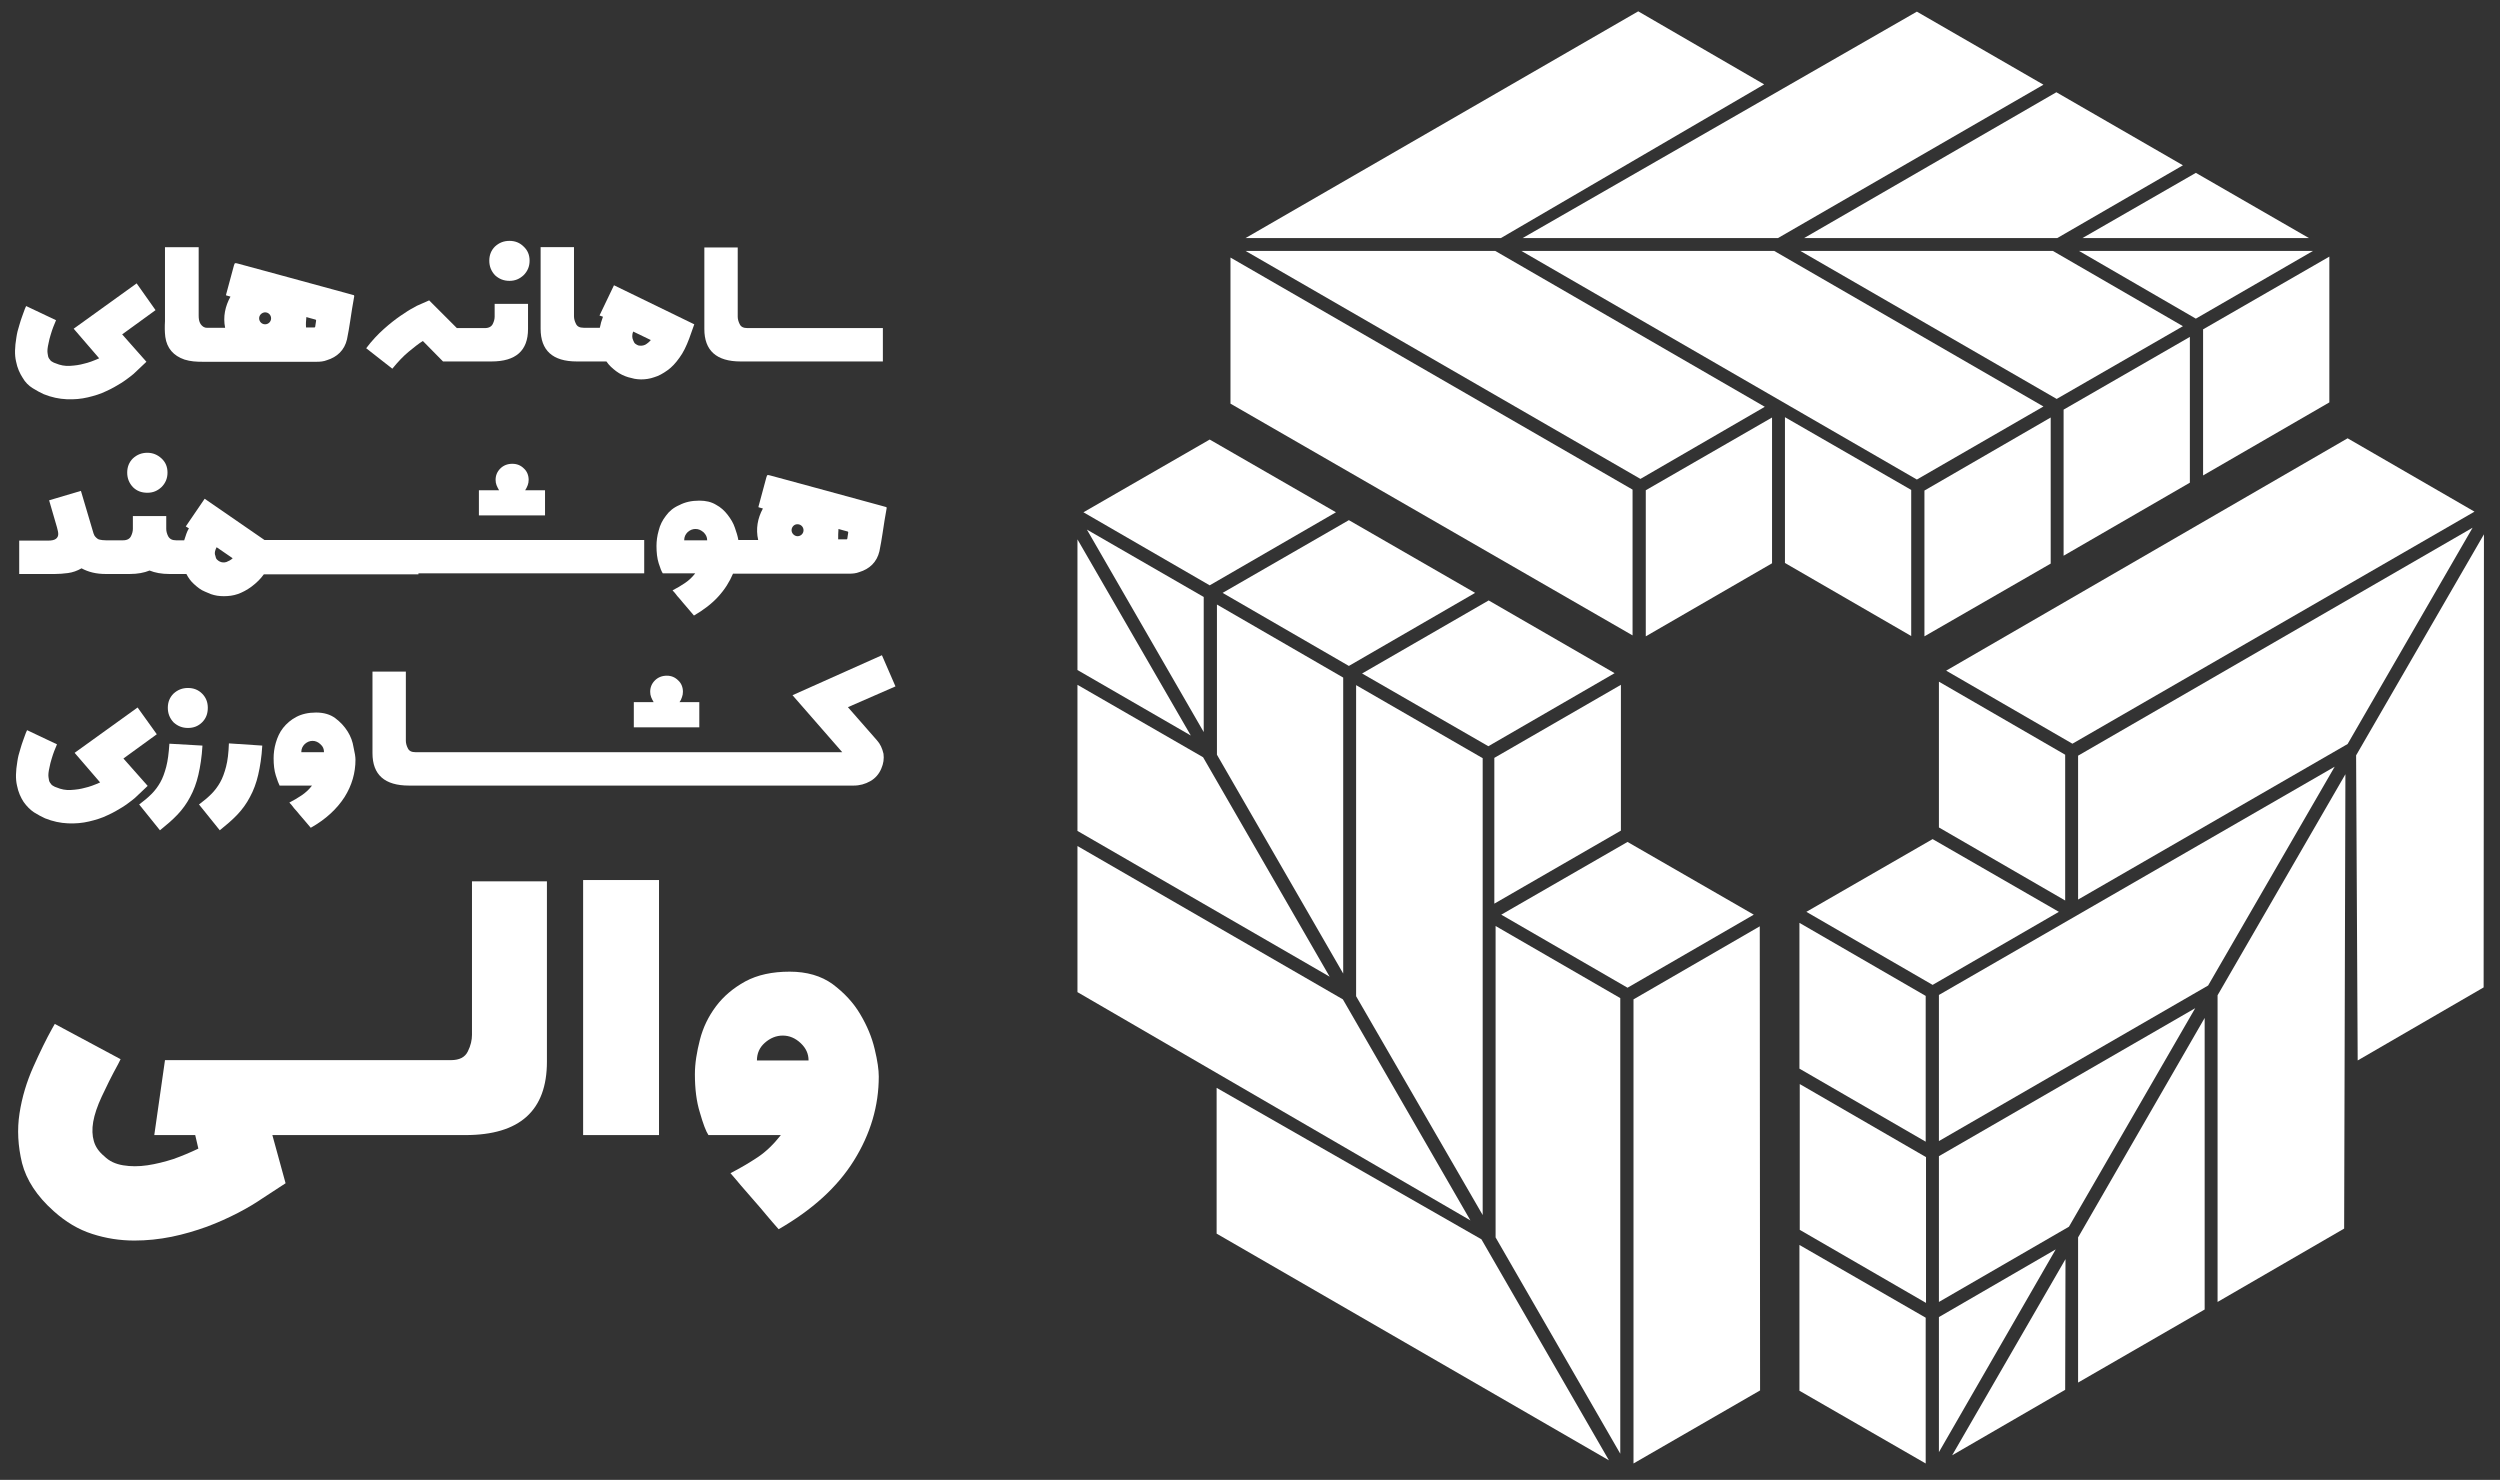 <?xml version="1.0" encoding="utf-8"?>
<!-- Generator: Adobe Illustrator 26.0.0, SVG Export Plug-In . SVG Version: 6.00 Build 0)  -->
<svg version="1.1" id="Layer_1" xmlns="http://www.w3.org/2000/svg" xmlns:xlink="http://www.w3.org/1999/xlink" x="0px" y="0px"
	 viewBox="0 0 794 470" style="enable-background:new 0 0 794 470;" xml:space="preserve">
<rect x="0" y="0" width="794" height="470" fill="#333333" stroke="none"/>
<style type="text/css">
	.st0{fill:#FFFFFF;}
</style>
<g>
	<g>
		<g>
			<polygon class="st0" points="562.8,178.9 522.7,202.1 522.7,155.7 562.8,132.6 			"/>
			<polygon class="st0" points="651.3,179 611.2,202.1 611.2,155.8 651.3,132.6 			"/>
			<polygon class="st0" points="695.5,153.3 655.4,176.5 655.4,130.1 695.5,107 			"/>
			<polygon class="st0" points="739.8,127.8 699.7,151 699.7,104.6 739.8,81.5 			"/>
			<polygon class="st0" points="566.9,178.8 607,202 607,155.6 566.9,132.5 			"/>
			<polygon class="st0" points="390.8,128.2 518.5,201.8 518.5,155.5 390.8,81.8 			"/>
			<polygon class="st0" points="474.9,79.7 395.6,79.7 521,152.1 560.5,129.2 			"/>
			<polygon class="st0" points="563.5,79.7 483.2,79.7 608.8,152.3 649,129.1 			"/>
			<polygon class="st0" points="652,79.7 571.8,79.7 653.2,126.7 693.3,103.6 			"/>
			<polygon class="st0" points="476.7,75.6 395.6,75.6 520.3,3.6 560.3,26.8 			"/>
			<polygon class="st0" points="564.7,75.6 483.6,75.6 608.8,3.7 649,26.9 			"/>
			<polygon class="st0" points="653.4,75.6 573,75.6 653.1,29.3 693.3,52.5 			"/>
			<polygon class="st0" points="733.3,75.6 697.4,54.9 661.4,75.6 			"/>
			<polygon class="st0" points="660.3,79.7 697.4,101.2 734.6,79.7 			"/>
		</g>
		<g>
			<polygon class="st0" points="615.8,262.8 615.8,216.5 655.9,239.7 655.9,286 			"/>
			<polygon class="st0" points="571.5,339.4 571.5,293.1 611.6,316.3 611.6,362.6 			"/>
			<polygon class="st0" points="571.6,390.6 571.6,344.3 611.7,367.5 611.7,413.8 			"/>
			<polygon class="st0" points="571.5,441.7 571.5,395.4 611.6,418.5 611.6,464.8 			"/>
			<polygon class="st0" points="613.8,266.5 573.7,289.6 613.8,312.8 653.9,289.6 			"/>
			<polygon class="st0" points="745.6,139.2 618.1,213 658.2,236.2 785.9,162.5 			"/>
			<polygon class="st0" points="745.6,236.3 785.3,167.6 660,240 660,285.7 			"/>
			<polygon class="st0" points="701.3,313 741.5,243.5 615.8,316 615.8,362.4 			"/>
			<polygon class="st0" points="657.1,389.6 697.2,320.2 615.8,367.2 615.8,413.5 			"/>
			<polygon class="st0" points="748.3,239.9 788.9,169.7 788.8,313.6 748.8,336.8 			"/>
			<polygon class="st0" points="704.3,316.1 744.9,245.9 744.5,390.2 704.3,413.5 			"/>
			<polygon class="st0" points="660,393 700.2,323.3 700.2,415.9 660,439.1 			"/>
			<polygon class="st0" points="620,462.2 655.9,441.4 656,399.9 			"/>
			<polygon class="st0" points="652.9,396.8 615.8,418.3 615.8,461.2 			"/>
		</g>
		<g>
			<polygon class="st0" points="516.9,267.4 557,290.5 516.9,313.7 476.8,290.5 			"/>
			<polygon class="st0" points="472.8,190.7 512.8,213.8 472.7,237 432.6,213.9 			"/>
			<polygon class="st0" points="428.4,165.2 468.5,188.3 428.4,211.5 388.3,188.3 			"/>
			<polygon class="st0" points="384.2,139.6 424.3,162.7 384.2,185.9 344.1,162.7 			"/>
			<polygon class="st0" points="514.8,263.8 514.8,217.5 474.6,240.7 474.6,287 			"/>
			<polygon class="st0" points="559,441.6 558.9,294.2 518.8,317.4 518.8,464.8 			"/>
			<polygon class="st0" points="475,393 514.6,461.7 514.6,317 475,294.1 			"/>
			<polygon class="st0" points="430.7,316.4 470.9,385.9 470.9,240.8 430.7,217.6 			"/>
			<polygon class="st0" points="386.5,239.7 426.6,309.2 426.6,215.2 386.5,192 			"/>
			<polygon class="st0" points="470.5,393.6 511,463.8 386.4,391.8 386.4,345.5 			"/>
			<polygon class="st0" points="426.5,317.4 467,387.6 342.2,315.1 342.2,268.7 			"/>
			<polygon class="st0" points="382.1,240.5 422.3,310.2 342.2,263.9 342.2,217.5 			"/>
			<polygon class="st0" points="342.2,171.3 342.2,212.8 378.2,233.6 			"/>
			<polygon class="st0" points="382.3,232.5 382.3,189.6 345.2,168.2 			"/>
		</g>
	</g>
	<g>
		<g>
			<path class="st0" d="M149.9,328.7c0,1.6-0.4,3.4-1.3,5.2c-0.9,1.9-2.7,2.8-5.4,2.8h-3h-16.5h-16.5h0H90.6H52.4L49,360.5h13l1,4.3
				c-2.5,1.2-5.1,2.3-7.9,3.3c-2.8,0.9-5.6,1.6-8.3,2c-2.7,0.4-5.3,0.4-7.7,0c-2.4-0.4-4.4-1.3-6-2.9c-1.7-1.4-2.8-3-3.3-4.8
				c-0.5-1.7-0.6-3.8-0.2-6.1c0.4-2.3,1.3-5,2.7-8c1.4-3,3.1-6.5,5.2-10.3l0.8-1.6l-20.9-11.2l-0.8,1.4c-1.9,3.4-3.9,7.5-6,12.2
				c-2.1,4.7-3.6,9.6-4.4,14.8C5.4,358.7,5.7,364,7,369.4c1.4,5.4,4.7,10.5,10.1,15.3c3.8,3.4,7.8,5.8,12.2,7.2
				c4.3,1.4,8.8,2.1,13.4,2.1c3.9,0,7.8-0.4,11.8-1.2c3.9-0.8,7.6-1.9,11.2-3.2c3.5-1.3,6.8-2.8,9.9-4.4c3.1-1.6,5.7-3.2,7.9-4.7
				l7.2-4.7l-4.2-15.3h4.2h16.5h0h16.5h16.5h7.6c17.3,0,25.9-7.8,25.9-23.3v-57.3h-23.8V328.7z"/>
			<rect x="185.2" y="279.5" class="st0" width="24.1" height="81"/>
			<path class="st0" d="M277.8,333.2c-0.9-3.8-2.4-7.4-4.6-11.1c-2.1-3.6-5.1-6.8-8.7-9.5c-3.7-2.7-8.3-4-13.7-4
				c-5.5,0-10.2,1-14.1,3.1c-3.8,2.1-6.9,4.7-9.3,7.9c-2.4,3.2-4.1,6.7-5.1,10.6c-1,3.9-1.6,7.5-1.6,11c0,4.6,0.5,8.7,1.6,12.2
				c1,3.5,1.9,5.9,2.7,7.1h23c-2.2,2.8-4.6,5.2-7.3,7c-2.7,1.8-5.6,3.5-8.7,5.1c1,1.2,2.2,2.5,3.4,4c1.3,1.5,2.6,3,4,4.6
				c1.4,1.6,2.8,3.2,4.1,4.8c1.3,1.6,2.6,3,3.8,4.4c10.6-6.1,18.6-13.3,23.9-21.8c5.3-8.5,7.9-17.4,7.9-26.7
				C279.1,339.8,278.7,336.9,277.8,333.2z M240.4,336.8c0-2.2,0.8-4.1,2.5-5.6c1.7-1.5,3.6-2.3,5.7-2.3s4,0.8,5.7,2.4
				c1.7,1.6,2.5,3.4,2.5,5.5H240.4z"/>
		</g>
		<g>
			<path class="st0" d="M10.4,123.3c1.3,0.8,2.4,1.4,3.5,1.9c2.5,1,4.9,1.5,7.3,1.6s4.6-0.1,6.7-0.6c2.1-0.5,4.1-1.1,5.9-2
				c1.8-0.8,3.3-1.7,4.6-2.5c1.3-0.8,2.3-1.6,3.1-2.2c0.8-0.6,1.2-1,1.3-1.1l3.7-3.5l-7.7-8.7l10.6-7.7L43.4,90l-20,14.4l8.1,9.4
				c-1.8,0.8-3.4,1.4-4.8,1.7c-1.4,0.4-2.8,0.6-4.5,0.7c-1.6,0.1-3.1-0.2-4.5-0.8c-0.4-0.1-0.8-0.3-1.1-0.5c-0.4-0.2-0.7-0.5-1-1
				c-0.3-0.4-0.4-1-0.5-1.8c-0.1-0.7,0-1.7,0.3-3c0.2-1,0.4-1.9,0.7-2.8c0.3-0.9,0.5-1.7,0.8-2.4c0.3-0.8,0.6-1.5,0.9-2.2l-9.5-4.5
				c0,0-0.1,0.3-0.4,0.9c-0.2,0.5-0.5,1.3-0.8,2.2c-0.3,0.9-0.7,1.9-1,3.1c-0.4,1.2-0.7,2.4-0.9,3.8c-0.5,3-0.6,5.5-0.1,7.6
				c0.4,2.1,1.2,3.8,2.1,5.2C8,121.4,9.1,122.5,10.4,123.3z"/>
			<path class="st0" d="M129.8,111.7c1.7-1.4,3.2-2.6,4.5-3.4l6.4,6.5h9.1h6.3c7.7,0,11.6-3.4,11.6-10.3v-8h-10.6v4.1
				c0,0.7-0.2,1.5-0.6,2.3c-0.4,0.8-1.2,1.3-2.5,1.3h-4.2h-4.7l-8.8-8.8l-3.4,1.5c-0.1,0-0.7,0.3-1.7,0.9c-1,0.5-2.4,1.4-4,2.5
				c-1.6,1.1-3.4,2.5-5.3,4.2c-1.9,1.7-3.8,3.7-5.6,6.1l8.3,6.5C126.4,114.9,128.1,113.1,129.8,111.7z"/>
			<path class="st0" d="M161.8,89.2c1.8,0,3.2-0.6,4.5-1.8c1.2-1.2,1.9-2.7,1.9-4.6c0-1.8-0.6-3.3-1.9-4.5c-1.2-1.2-2.7-1.8-4.5-1.8
				c-1.8,0-3.3,0.6-4.6,1.8c-1.2,1.2-1.8,2.7-1.8,4.5c0,1.8,0.6,3.3,1.8,4.6C158.5,88.6,160,89.2,161.8,89.2z"/>
			<path class="st0" d="M183.2,114.8h2.8h0.3h6.3c0.8,1.2,1.9,2.2,3.1,3.1c1.2,0.9,2.5,1.5,3.8,1.9c0.7,0.2,1.3,0.3,2,0.5
				c0.6,0.1,1.3,0.2,2.1,0.2c1.4,0,2.8-0.2,4.2-0.7c1.4-0.4,2.8-1.2,4.2-2.2c1.4-1,2.6-2.3,3.8-4c1.2-1.6,2.2-3.7,3.1-6.1l1.6-4.5
				L195,90.6l-4.6,9.6l1.1,0.4c-0.2,0.6-0.4,1.2-0.6,1.8c-0.1,0.6-0.3,1.2-0.4,1.7h-4.1h-0.1h-0.2h-0.7c-1.3,0-2.1-0.4-2.5-1.3
				c-0.4-0.8-0.6-1.6-0.6-2.3v-22h-10.6v25.9C171.7,111.3,175.5,114.8,183.2,114.8z M201.1,105.3l5.6,2.7c-0.5,0.6-1.1,1.1-1.8,1.5
				c-0.7,0.3-1.4,0.4-2.2,0.2c-0.3-0.1-0.6-0.3-0.9-0.5c-0.3-0.2-0.5-0.6-0.7-1.1c-0.2-0.4-0.3-0.9-0.3-1.3
				C200.8,106.2,200.9,105.8,201.1,105.3z"/>
			<path class="st0" d="M235.2,114.8h3.1h42.1v-10.6h-42.1h-0.9c-1.3,0-2.1-0.4-2.5-1.3c-0.4-0.8-0.6-1.6-0.6-2.3v-22h-10.6v25.9
				C223.7,111.3,227.5,114.8,235.2,114.8z"/>
			<path class="st0" d="M46.8,143.8c-1.8,0-3.3,0.6-4.6,1.8c-1.2,1.2-1.8,2.7-1.8,4.5c0,1.8,0.6,3.3,1.8,4.6
				c1.2,1.2,2.7,1.8,4.6,1.8c1.8,0,3.2-0.6,4.5-1.8c1.2-1.2,1.9-2.7,1.9-4.6c0-1.8-0.6-3.3-1.9-4.5S48.5,143.8,46.8,143.8z"/>
			<path class="st0" d="M132.9,182.1h7.4h7.4h7.4h7.4h42.1v-10.6h-42.1h-7.4h-7.4h-7.4h-7.4h-7.4h-7.4h-7.4h-9.7h-7.4h-9.6L65,158.4
				l-6,8.8l1,0.6c-0.3,0.5-0.6,1.1-0.8,1.7c0,0.1-0.4,1.1-0.7,2.1h-2.6c-1.2,0-2-0.4-2.5-1.3c-0.4-0.8-0.6-1.6-0.6-2.3v-4.1h0v0
				H42.2v4.1c0,0.7-0.2,1.5-0.6,2.3c-0.4,0.8-1.2,1.3-2.5,1.3h-4.2c0,0,0,0,0,0v0h-1.3c-0.8,0-1.4-0.1-1.9-0.2
				c-0.5-0.1-0.8-0.3-1.1-0.6c-0.3-0.3-0.5-0.5-0.6-0.7c-0.1-0.2-0.2-0.5-0.3-0.7l-4-13.5l-10.1,3l2.5,8.6c0.2,0.8,0.4,1.5,0.4,2.1
				c0,0.6-0.2,1.1-0.7,1.5c-0.5,0.4-1.3,0.6-2.6,0.6H6.1v10.6h11.3c1.3,0,2.7-0.1,4.2-0.3c1.5-0.2,2.9-0.7,4.3-1.5
				c2.2,1.2,4.7,1.8,7.7,1.8h1.3v0c0,0,0,0,0,0h6.3c2.5,0,4.6-0.4,6.3-1.1c1.7,0.7,3.8,1.1,6.3,1.1h5.4c0.6,1.2,1.4,2.3,2.4,3.2
				c1.1,1,2.2,1.9,3.5,2.4c0.6,0.3,1.3,0.5,1.9,0.8c0.6,0.2,1.3,0.4,2,0.5c1.4,0.2,2.8,0.2,4.3,0c1.5-0.2,2.9-0.7,4.4-1.5
				c1.5-0.8,3-1.9,4.4-3.3c0.6-0.6,1.2-1.3,1.7-2h10h7.4h9.7h7.4h7.4H132.9z M71.9,178.5c-0.7,0.2-1.5,0.2-2.2-0.2
				c-0.2-0.1-0.5-0.3-0.8-0.6c-0.3-0.3-0.4-0.7-0.5-1.2c-0.2-0.4-0.2-0.9-0.1-1.4c0.1-0.5,0.3-0.9,0.5-1.3l5.1,3.5
				C73.3,177.9,72.6,178.2,71.9,178.5z"/>
			<path class="st0" d="M152.2,163.7h20.9v-8h-6.3c0.3-0.5,0.6-1,0.8-1.6c0.2-0.5,0.3-1.1,0.3-1.7c0-1.4-0.5-2.7-1.5-3.6
				c-1-1-2.2-1.5-3.7-1.5c-1.5,0-2.8,0.5-3.8,1.5c-1,1-1.5,2.2-1.5,3.6c0,0.6,0.1,1.2,0.3,1.7c0.2,0.5,0.5,1.1,0.8,1.6h-6.4V163.7z"
				/>
			<path class="st0" d="M211.5,163.8c-1.1,1.4-1.9,3-2.3,4.7c-0.5,1.7-0.7,3.4-0.7,4.9c0,2.1,0.2,3.9,0.7,5.5
				c0.5,1.6,0.9,2.6,1.3,3.2h10.3c-1,1.3-2.1,2.3-3.3,3.1c-1.2,0.8-2.5,1.6-3.9,2.3c0.5,0.5,1,1.1,1.5,1.8c0.6,0.7,1.2,1.3,1.8,2.1
				c0.6,0.7,1.2,1.4,1.8,2.1c0.6,0.7,1.2,1.4,1.7,2c3.1-1.8,5.7-3.8,7.7-6c2.1-2.3,3.6-4.7,4.7-7.3h7.6v0c2.9,0,5.8,0,8.7,0
				c6.9,0,13.7,0,20.6,0c1.1,0,2.2-0.1,3.2-0.5c3.3-1,5.6-3.2,6.4-6.6c0.4-1.9,0.7-3.8,1-5.7c0.4-2.7,0.8-5.3,1.3-8
				c0-0.3-0.1-0.4-0.3-0.4c-0.6-0.2-1.2-0.3-1.8-0.5c-7-1.9-13.9-3.8-20.9-5.7c-4.7-1.3-9.3-2.5-14-3.8c-0.9-0.2-0.9-0.3-1.2,0.6
				c-0.8,3-1.6,5.9-2.4,8.9c-0.1,0.2-0.1,0.4-0.1,0.6c0.5,0.1,0.9,0.3,1.4,0.4c-1.7,3.1-2.3,6.5-1.5,10c-0.1,0-2.3,0-3.3,0v0h-3
				c-0.2-1.2-0.6-2.5-1.1-3.9c-0.5-1.5-1.3-2.8-2.3-4.1c-1-1.3-2.2-2.4-3.7-3.2c-1.5-0.9-3.2-1.3-5.3-1.3c-2.5,0-4.6,0.5-6.3,1.4
				C213.9,161.2,212.5,162.4,211.5,163.8z M266.3,168c0.9,0.3,1.9,0.5,2.9,0.8c0.1,0,0.2,0.2,0.2,0.3c-0.1,0.7-0.2,1.3-0.3,2
				c0,0.1-0.2,0.2-0.2,0.2c-0.9,0-1.8,0-2.7,0C266.2,170.2,266.2,169.1,266.3,168z M253.2,166.5c0,0,0.1,0,0.1,0c0,0,0,0,0,0
				c0,0,0,0,0,0c1.1,0,1.9,0.9,1.9,1.9c0,1.1-0.9,1.9-1.9,1.9s-1.9-0.9-1.9-1.9C251.4,167.4,252.2,166.5,253.2,166.5z M218.4,169
				c0.8-0.7,1.6-1,2.5-1c1,0,1.8,0.4,2.6,1.1c0.7,0.7,1.1,1.5,1.1,2.5h-7.3C217.3,170.5,217.7,169.7,218.4,169z"/>
			<path class="st0" d="M39.2,240.9l10.6-7.7l-6.1-8.5l-20,14.4l8.1,9.4c-1.8,0.8-3.4,1.4-4.8,1.7c-1.4,0.4-2.8,0.6-4.5,0.7
				c-1.6,0.1-3.1-0.2-4.5-0.8c-0.4-0.1-0.8-0.3-1.1-0.5c-0.4-0.2-0.7-0.5-1-1c-0.3-0.4-0.4-1-0.5-1.8c-0.1-0.7,0-1.7,0.3-3
				c0.2-1,0.4-1.9,0.7-2.8c0.3-0.9,0.5-1.7,0.8-2.4c0.3-0.8,0.6-1.5,0.9-2.2l-9.5-4.5c0,0-0.1,0.3-0.4,0.9c-0.2,0.5-0.5,1.3-0.8,2.2
				c-0.3,0.9-0.7,1.9-1,3.1c-0.4,1.2-0.7,2.4-0.9,3.8c-0.5,3-0.6,5.5-0.1,7.6c0.4,2.1,1.2,3.8,2.1,5.2c1,1.4,2.1,2.5,3.3,3.3
				c1.3,0.8,2.4,1.4,3.5,1.9c2.5,1,4.9,1.5,7.3,1.6s4.6-0.1,6.7-0.6c2.1-0.5,4.1-1.1,5.9-2c1.8-0.8,3.3-1.7,4.6-2.5
				c1.3-0.8,2.3-1.6,3.1-2.2s1.2-1,1.3-1.1l3.7-3.5L39.2,240.9z"/>
			<path class="st0" d="M59.7,231.2c1.8,0,3.3-0.6,4.5-1.8c1.2-1.2,1.8-2.7,1.8-4.6c0-1.8-0.6-3.3-1.8-4.5c-1.2-1.2-2.7-1.8-4.5-1.8
				c-1.8,0-3.3,0.6-4.6,1.8c-1.2,1.2-1.8,2.7-1.8,4.5c0,1.8,0.6,3.3,1.8,4.6C56.4,230.6,57.9,231.2,59.7,231.2z"/>
			<path class="st0" d="M53.8,236.2c-0.2,3-0.5,5.4-1,7.3c-0.5,1.9-1.1,3.6-1.9,5c-0.8,1.4-1.7,2.6-2.8,3.7
				c-1.1,1.1-2.4,2.2-3.9,3.3l6.6,8.2c2.1-1.7,4-3.3,5.6-5c1.6-1.7,2.9-3.5,4-5.6c1.1-2,2-4.4,2.6-7s1.1-5.7,1.3-9.3L53.8,236.2z"/>
			<path class="st0" d="M71.8,243.5c-0.5,1.9-1.1,3.6-1.9,5c-0.8,1.4-1.7,2.6-2.8,3.7c-1.1,1.1-2.4,2.2-3.9,3.3l6.6,8.2
				c2.1-1.7,4-3.3,5.6-5c1.6-1.7,2.9-3.5,4-5.6c1.1-2,2-4.4,2.6-7s1.1-5.7,1.3-9.3l-10.6-0.7C72.6,239.1,72.3,241.6,71.8,243.5z"/>
			<path class="st0" d="M110.4,232.3c-1-1.6-2.3-3-3.9-4.2c-1.6-1.2-3.7-1.8-6.1-1.8c-2.5,0-4.6,0.5-6.3,1.4
				c-1.7,0.9-3.1,2.1-4.2,3.5c-1.1,1.4-1.8,3-2.3,4.7c-0.5,1.7-0.7,3.4-0.7,4.9c0,2.1,0.2,3.9,0.7,5.5c0.5,1.6,0.9,2.6,1.2,3.2h10.3
				c-1,1.3-2.1,2.3-3.3,3.1c-1.2,0.8-2.5,1.6-3.9,2.3c0.5,0.5,1,1.1,1.5,1.8c0.6,0.7,1.2,1.3,1.8,2.1c0.6,0.7,1.2,1.4,1.8,2.1
				s1.2,1.4,1.7,2c4.8-2.7,8.3-6,10.7-9.7c2.4-3.8,3.5-7.8,3.5-11.9c0-0.9-0.2-2.2-0.6-3.9C112,235.5,111.4,233.9,110.4,232.3z
				 M95.7,238.8c0-1,0.4-1.8,1.1-2.5c0.8-0.7,1.6-1,2.5-1c0.9,0,1.8,0.4,2.5,1.1c0.8,0.7,1.1,1.5,1.1,2.5H95.7z"/>
			<path class="st0" d="M201.2,231h20.9v-8h-6.3c0.4-0.5,0.6-1,0.8-1.6c0.2-0.5,0.3-1.1,0.3-1.7c0-1.4-0.5-2.7-1.5-3.6
				c-1-1-2.2-1.5-3.6-1.5c-1.5,0-2.8,0.5-3.8,1.5c-1,1-1.5,2.2-1.5,3.6c0,0.6,0.1,1.2,0.3,1.7c0.2,0.5,0.5,1.1,0.8,1.6h-6.3V231z"/>
			<path class="st0" d="M278.5,235.1l-9.2-10.5l15.1-6.6l-4.3-9.9l-28.4,12.7l15.8,18.1h-15.2h-42.8h-7.4h-7.4h-7.4h-7.4h-7.4h-7.4
				h-7.4h-10.1h-7.4h-7.4c0,0,0,0,0,0v0H132c-1.3,0-2.1-0.4-2.5-1.3c-0.4-0.8-0.6-1.6-0.6-2.3v-22h-10.6v25.9
				c0,6.9,3.9,10.3,11.6,10.3h3.1v0c0,0,0,0,0,0h7.4h7.4h10.1h7.4h7.4h7.4h7.4h7.4h7.4h7.4h42.8h18.6c2,0,3.7-0.5,5.3-1.4
				c1.6-0.9,2.8-2.3,3.5-4c0.7-1.6,0.9-3.1,0.7-4.7C280.2,237.7,279.6,236.3,278.5,235.1z"/>
			<path class="st0" d="M52.5,107c0.5,3.6,2.6,6,6.1,7.2c1.9,0.6,3.8,0.7,5.7,0.7c5.2,0,10.4,0,15.7,0c6.9,0,13.7,0,20.6,0
				c1.1,0,2.2-0.1,3.2-0.5c3.3-1,5.6-3.2,6.4-6.6c0.4-1.9,0.7-3.8,1-5.7c0.4-2.7,0.8-5.3,1.3-8c0-0.3-0.1-0.4-0.3-0.4
				c-0.6-0.2-1.2-0.3-1.8-0.5c-7-1.9-13.9-3.8-20.9-5.7c-4.7-1.3-9.3-2.5-14-3.8c-0.9-0.2-0.9-0.3-1.2,0.6c-0.8,3-1.6,5.9-2.4,8.9
				c-0.1,0.2-0.1,0.4-0.1,0.6c0.5,0.1,0.9,0.3,1.4,0.4c-1.7,3.1-2.4,6.4-1.7,9.9c-0.1,0-0.1,0-0.2,0c-1.9,0-3.8,0-5.6,0
				c-0.9,0-1.5-0.5-2-1.2c-0.5-0.8-0.6-1.7-0.6-2.7c0-7.1,0-14.1,0-21.2c0-0.2,0-0.3,0-0.5c-3.6,0-7.1,0-10.7,0c0,0.2,0,0.3,0,0.5
				c0,7.7,0,15.4,0,23C52.3,103.7,52.3,105.4,52.5,107z M97.3,100.7c0.9,0.3,1.9,0.5,2.9,0.8c0.1,0,0.2,0.2,0.2,0.3
				c-0.1,0.7-0.2,1.3-0.3,2c0,0.1-0.2,0.2-0.2,0.2c-0.9,0-1.8,0-2.7,0C97.1,102.9,97.2,101.8,97.3,100.7z M84.1,99.2
				c0,0,0.1,0,0.1,0c0,0,0,0,0,0c0,0,0,0,0,0c1.1,0,1.9,0.9,1.9,1.9c0,1.1-0.9,1.9-1.9,1.9c-1.1,0-1.9-0.9-1.9-1.9
				C82.3,100.1,83.1,99.3,84.1,99.2z"/>
		</g>
	</g>
</g>
</svg>
